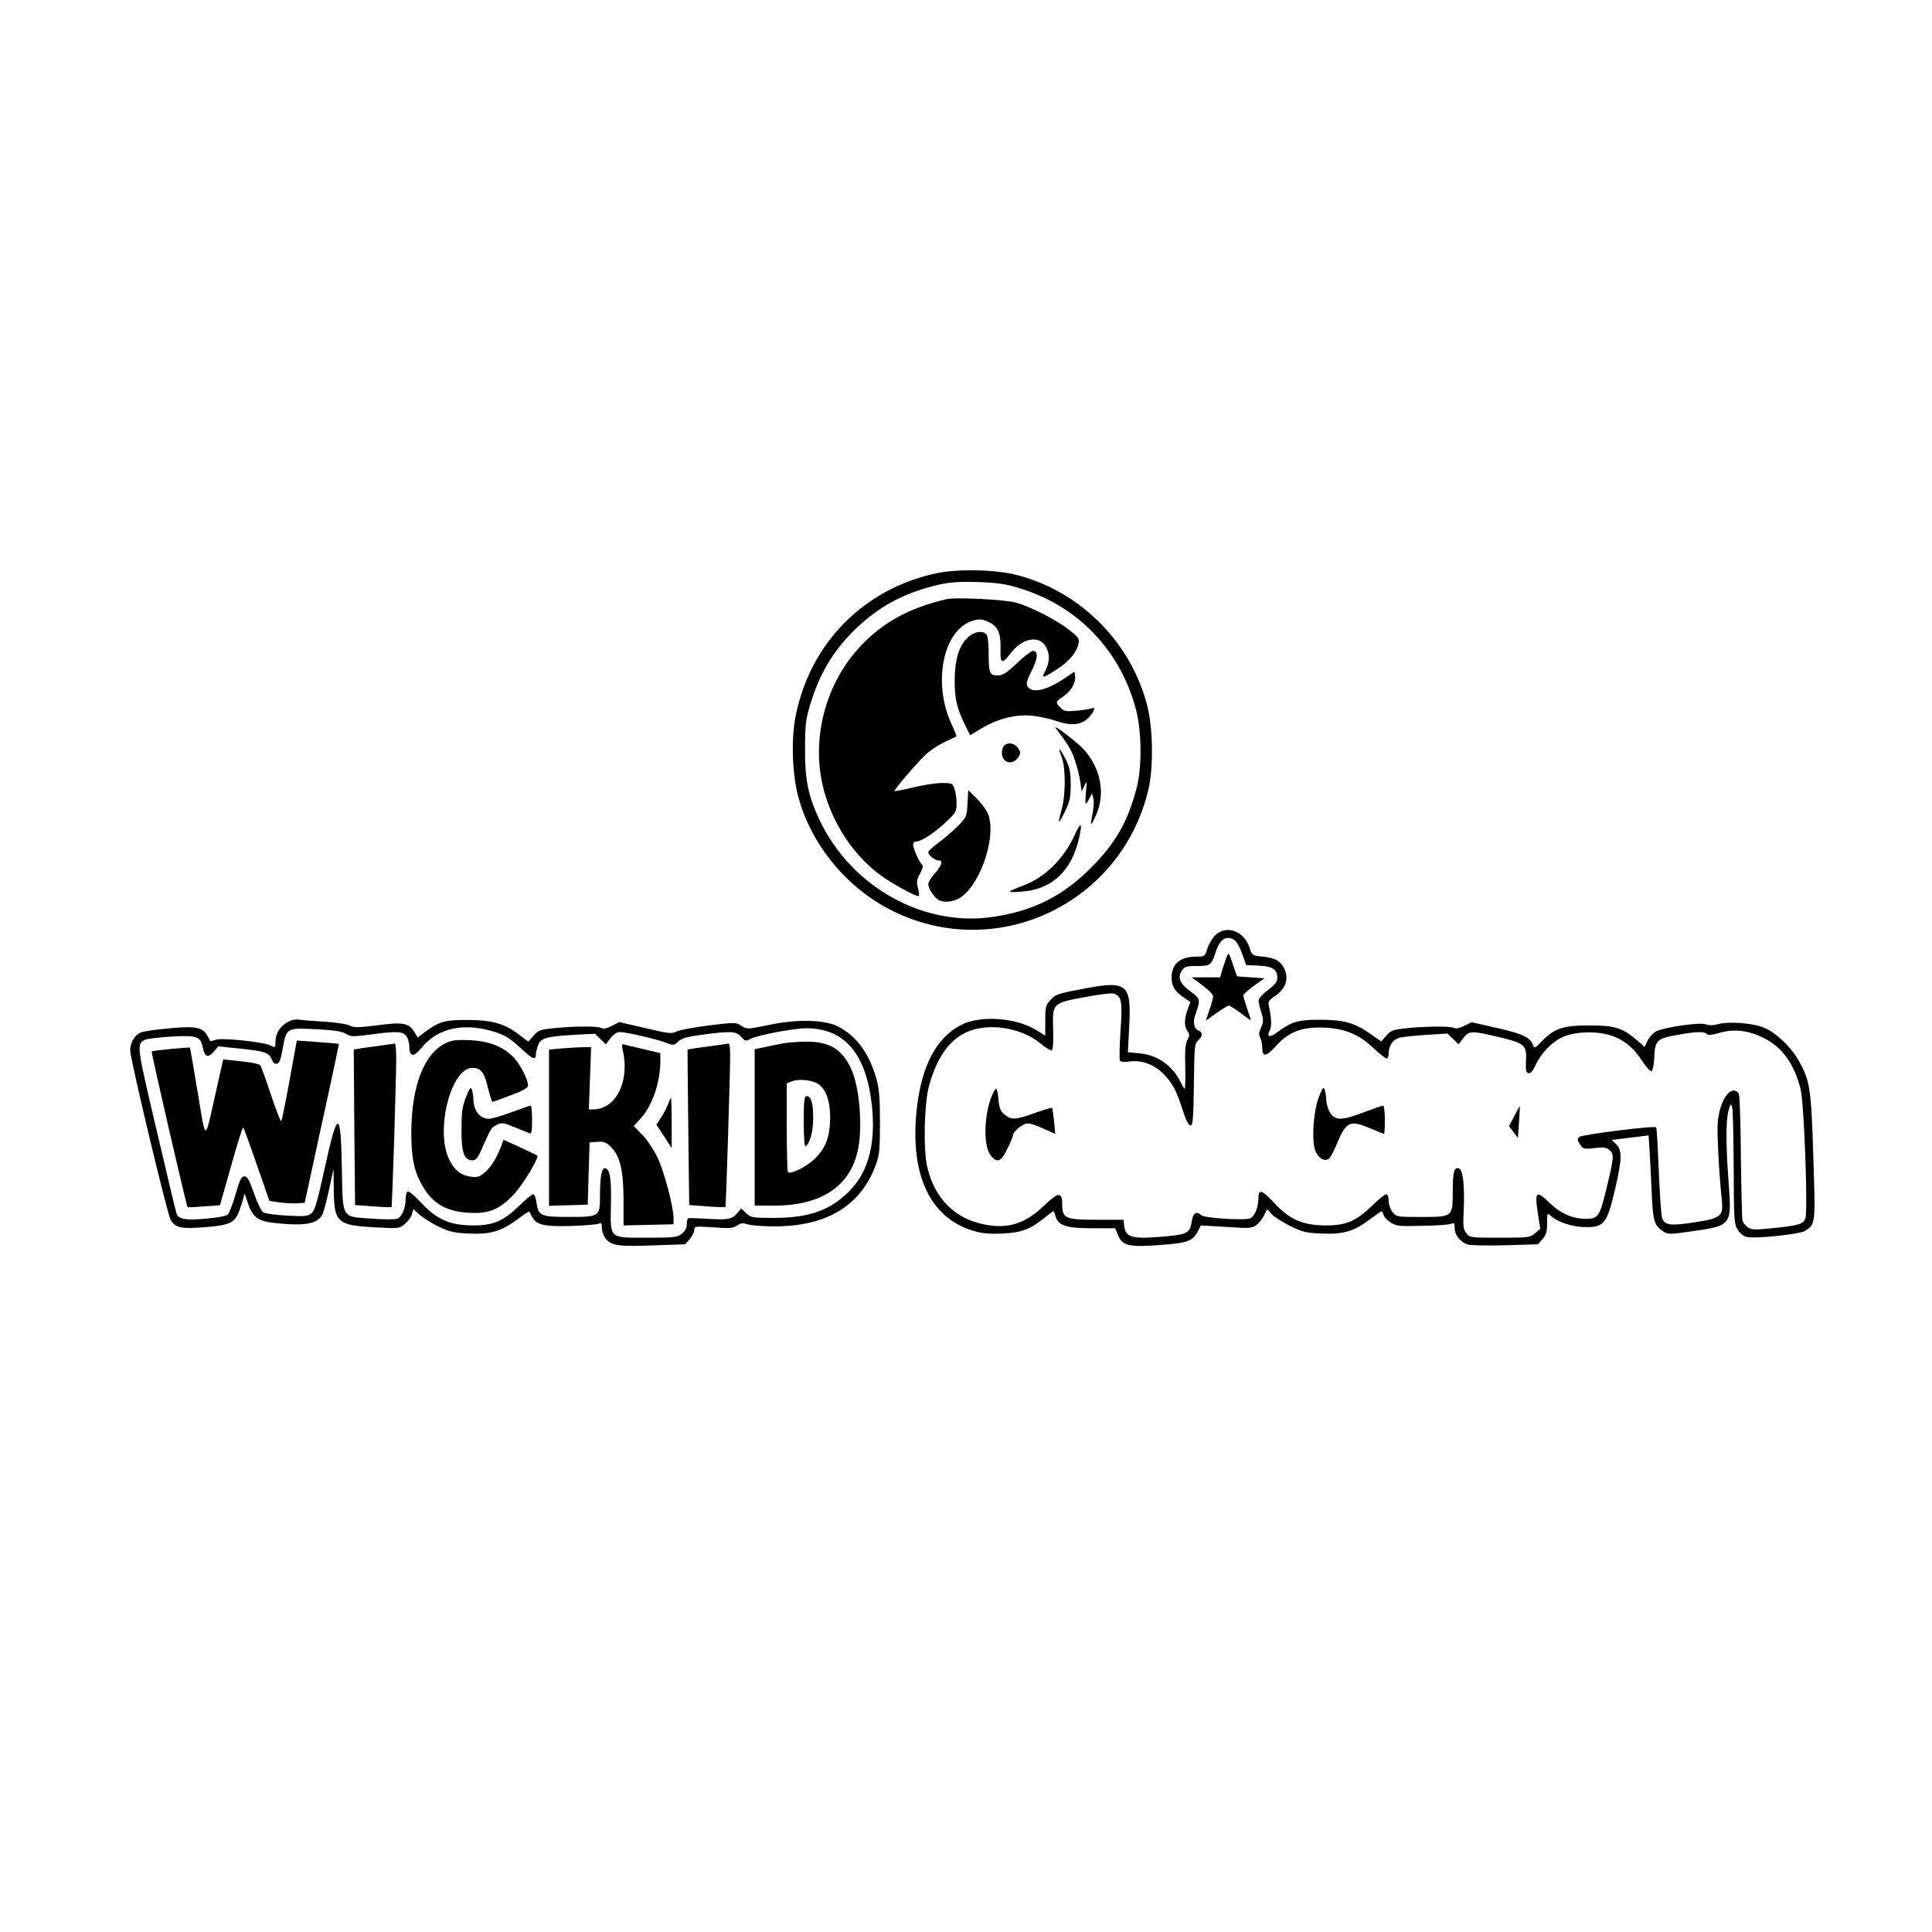 <?xml version="1.0" standalone="no"?>
<!DOCTYPE svg PUBLIC "-//W3C//DTD SVG 20010904//EN"
 "http://www.w3.org/TR/2001/REC-SVG-20010904/DTD/svg10.dtd">
<svg version="1.0" xmlns="http://www.w3.org/2000/svg"
 width="1024pt" height="1024pt" viewBox="0 0 1024 1024"
 preserveAspectRatio="xMidYMid meet">
<g transform="translate(0,1024) scale(0.1,-0.1)"
fill="#000000" stroke="none">
<path d="M4960 7201 c-382 -83 -663 -367 -742 -751 -25 -120 -20 -303 11 -425
67 -260 260 -495 506 -615 553 -271 1210 43 1352 646 27 116 24 319 -5 438
-84 337 -351 608 -687 697 -115 31 -320 35 -435 10z m435 -76 c313 -92 542
-328 626 -646 30 -113 32 -300 5 -409 -47 -183 -112 -298 -245 -431 -150 -150
-307 -228 -520 -259 -368 -54 -749 160 -917 513 -60 128 -78 213 -77 377 0
129 3 155 27 234 49 163 117 278 230 392 110 109 228 180 373 224 111 33 159
39 288 35 92 -3 141 -9 210 -30z"/>
<path d="M5015 7064 c-198 -47 -337 -123 -457 -252 -167 -179 -246 -438 -208
-682 34 -212 158 -416 324 -534 59 -42 176 -106 194 -106 5 0 4 18 -2 41 -9
35 -8 46 11 80 13 24 17 41 11 45 -13 9 -48 84 -48 107 0 10 7 17 18 17 26 0
103 51 161 108 47 44 51 52 51 94 0 25 -5 59 -11 77 -11 30 -13 31 -67 31 -32
0 -101 -11 -154 -24 -54 -13 -98 -21 -98 -19 0 10 131 162 170 197 22 20 66
49 98 64 31 15 59 28 61 29 2 1 -8 28 -23 59 -105 221 -49 506 110 554 33 10
46 9 76 -3 56 -24 73 -58 71 -144 -2 -82 7 -86 53 -26 63 83 155 99 189 32 20
-38 19 -77 -4 -123 -23 -44 -17 -44 63 8 61 39 103 89 112 133 6 29 1 35 -51
76 -64 50 -192 116 -275 142 -54 17 -326 31 -375 19z"/>
<path d="M5125 6857 c-44 -44 -65 -118 -65 -227 0 -94 12 -145 54 -231 l28
-56 56 34 c88 53 180 77 266 70 39 -3 98 -16 131 -27 82 -30 139 -23 177 19
32 36 37 57 11 46 -10 -4 -46 -9 -79 -12 -53 -5 -64 -3 -83 16 -28 28 -27 32
15 60 41 28 67 72 62 107 l-3 24 -52 -35 c-97 -65 -172 -82 -197 -43 -8 14 -4
31 22 83 34 66 36 105 6 105 -8 0 -46 -29 -84 -65 -57 -54 -75 -65 -103 -65
-42 0 -47 12 -47 126 0 49 -5 85 -12 92 -23 23 -68 14 -103 -21z"/>
<path d="M5596 6380 c67 -88 85 -118 102 -172 12 -35 24 -85 28 -113 l7 -50
14 30 c13 28 14 27 9 -32 -3 -35 -4 -63 -1 -63 2 0 11 12 19 28 l14 27 7 -27
c4 -15 2 -50 -4 -79 -6 -29 -10 -54 -8 -56 3 -2 15 20 27 49 49 111 25 243
-63 343 -33 38 -174 145 -151 115z"/>
<path d="M5322 6288 c-7 -7 -12 -24 -12 -38 0 -53 57 -69 86 -25 15 23 15 27
0 50 -18 27 -54 33 -74 13z"/>
<path d="M5627 6228 c22 -59 22 -205 -1 -282 -9 -32 -15 -60 -13 -62 2 -2 17
24 33 58 25 52 29 73 29 142 -1 68 -5 89 -28 134 -33 63 -42 67 -20 10z"/>
<path d="M5128 5981 c-4 -70 -5 -72 -53 -121 -27 -27 -73 -67 -102 -87 -28
-21 -52 -43 -53 -49 0 -16 34 -44 53 -44 27 0 20 -27 -18 -69 -19 -21 -35 -47
-35 -57 0 -21 25 -62 50 -81 25 -20 84 -15 121 10 113 76 197 345 141 453 -11
21 -38 56 -60 77 l-40 39 -4 -71z"/>
<path d="M5697 5816 c-57 -125 -155 -223 -267 -267 -99 -38 -100 -40 -19 -35
162 9 270 109 309 287 18 81 9 86 -23 15z"/>
<path d="M6440 5282 c-15 -16 -34 -47 -41 -70 -12 -41 -13 -42 -55 -42 -88 0
-134 -38 -134 -109 0 -50 15 -74 67 -110 l32 -22 -15 -41 c-18 -51 -18 -89 0
-113 12 -17 12 -24 -1 -48 -11 -21 -13 -57 -11 -143 2 -63 0 -114 -3 -114 -3
0 -12 15 -21 33 -42 88 -123 146 -219 154 l-61 6 7 137 c12 230 -9 246 -265
195 -112 -21 -128 -27 -152 -55 -26 -28 -28 -37 -28 -110 l0 -79 -47 29 c-108
67 -297 80 -398 28 -131 -67 -209 -214 -235 -438 -41 -353 68 -588 304 -655
43 -13 84 -16 150 -13 100 5 146 22 223 84 23 19 43 34 46 34 3 0 8 -11 11
-25 13 -50 57 -65 193 -65 l123 0 15 -35 c24 -58 56 -66 221 -54 151 11 176
21 204 75 l15 29 134 -8 c124 -8 136 -8 160 10 14 11 33 34 41 52 l16 32 24
-26 c14 -15 58 -43 98 -63 66 -32 85 -37 167 -40 114 -5 171 11 254 74 32 24
61 44 64 44 2 0 7 -9 10 -19 3 -11 20 -29 38 -41 31 -19 46 -20 169 -17 74 1
143 6 153 11 14 7 17 3 17 -22 0 -39 33 -79 73 -89 18 -4 108 -6 200 -3 l169
5 24 28 c19 22 24 39 24 84 0 53 1 55 18 40 38 -35 116 -60 185 -61 98 -1 114
18 156 195 38 165 40 211 7 244 l-24 23 49 6 c27 3 71 9 98 12 l49 6 6 -94 c3
-51 8 -151 11 -223 6 -138 14 -161 61 -192 25 -16 33 -16 153 1 209 30 210 31
193 259 -15 202 -15 330 0 382 11 38 12 39 19 15 4 -14 7 -158 8 -320 1 -275
2 -297 21 -327 11 -19 31 -35 47 -39 41 -11 284 14 310 32 56 36 56 34 44 391
-11 361 -17 403 -76 509 -41 73 -118 148 -183 176 -55 25 -188 36 -245 20 -26
-7 -47 -8 -65 -1 -30 12 -220 -15 -265 -38 -15 -8 -35 -29 -44 -48 l-16 -34
-40 35 c-79 67 -118 79 -252 79 -140 0 -186 -15 -253 -84 -35 -37 -41 -39 -46
-23 -14 43 -50 61 -189 93 l-137 31 -39 -19 c-24 -12 -45 -17 -53 -12 -16 11
-136 10 -247 0 -77 -8 -87 -11 -113 -40 l-27 -31 -57 40 c-85 59 -140 75 -269
75 -117 0 -150 -10 -232 -71 -35 -26 -51 -18 -32 17 10 20 8 66 -6 129 -5 21
0 29 30 49 61 41 79 95 50 151 -20 38 -48 53 -114 60 -54 5 -55 6 -68 47 -30
90 -124 123 -183 65z m105 -26 c10 -7 28 -40 39 -72 l21 -59 65 -3 c74 -3 100
-20 100 -63 0 -23 -11 -37 -49 -66 -28 -21 -50 -45 -50 -54 -1 -9 6 -38 14
-64 13 -43 12 -52 -1 -81 -12 -25 -13 -37 -5 -53 6 -11 11 -36 11 -55 0 -51
22 -47 76 13 61 68 126 95 229 95 120 -1 200 -30 280 -105 34 -32 68 -59 74
-59 6 0 11 11 11 25 0 41 21 74 54 84 17 5 82 12 145 16 l113 7 29 -28 30 -29
25 33 c31 39 41 40 185 6 140 -33 152 -43 147 -127 -2 -51 0 -62 14 -65 11 -2
22 10 36 41 27 60 84 121 137 147 63 31 169 37 249 16 76 -21 133 -65 183
-144 19 -29 40 -51 46 -49 7 2 13 31 15 74 4 89 14 99 123 118 100 18 141 19
156 4 7 -7 27 -5 68 7 76 22 151 13 232 -27 98 -47 164 -139 197 -274 18 -70
39 -646 25 -683 -12 -30 -35 -37 -168 -51 -99 -10 -116 -10 -137 4 -13 8 -26
25 -29 38 -2 12 -6 164 -8 337 -1 173 -6 323 -11 333 -4 9 -16 17 -26 17 -37
0 -74 -69 -85 -160 -6 -49 5 -268 21 -420 9 -86 -4 -97 -147 -119 -125 -19
-153 -15 -169 21 -5 13 -13 125 -18 251 -5 125 -11 229 -14 232 -10 10 -393
-38 -407 -51 -12 -11 -12 -17 3 -39 17 -26 20 -26 77 -20 50 6 63 4 80 -11 25
-23 24 -35 -15 -198 -37 -154 -45 -166 -111 -166 -68 0 -133 28 -188 81 -75
73 -84 66 -66 -52 l13 -82 -28 -23 c-26 -23 -33 -24 -186 -24 -156 0 -159 0
-178 24 -17 22 -18 37 -14 124 6 124 -4 211 -25 219 -25 10 -33 -17 -33 -117
0 -141 1 -140 -165 -140 -132 0 -134 0 -154 26 -12 15 -21 41 -21 60 0 21 -5
34 -13 34 -7 0 -40 -26 -72 -58 -88 -85 -139 -107 -250 -107 -122 1 -192 32
-275 123 -60 65 -80 71 -80 24 0 -49 -19 -98 -43 -109 -28 -13 -245 1 -260 16
-24 24 -44 12 -50 -30 -8 -60 -24 -71 -119 -80 -198 -19 -232 -11 -240 56 l-3
30 -141 0 c-168 0 -184 7 -184 82 0 67 -20 66 -95 -6 -100 -97 -192 -126 -317
-101 -159 31 -266 140 -304 308 -21 94 -15 336 10 427 41 146 103 238 194 282
112 55 292 29 396 -57 27 -23 54 -39 60 -37 7 3 10 39 8 109 -4 142 -5 141
167 173 74 14 143 23 153 19 43 -13 48 -40 37 -197 -5 -82 -7 -153 -3 -159 4
-6 24 -8 50 -4 65 9 132 -16 181 -66 49 -51 68 -87 102 -193 17 -53 31 -80 41
-80 13 0 15 33 18 216 2 201 4 218 22 234 24 22 26 43 4 52 -25 9 -33 44 -19
83 29 85 29 85 -25 125 -57 42 -70 73 -46 110 15 22 23 25 80 25 72 0 76 3
101 78 21 66 59 88 100 58z"/>
<path d="M6502 5169 c-5 -14 -16 -44 -23 -67 l-12 -42 -76 0 -75 0 57 -42 c31
-23 57 -49 57 -58 0 -9 -9 -42 -20 -74 l-19 -56 56 40 c31 22 61 40 66 40 6 0
34 -18 64 -40 29 -23 53 -39 53 -37 0 2 -9 30 -20 62 -11 32 -20 63 -20 69 0
6 26 29 56 51 l56 40 -73 5 -72 5 -23 65 c-20 61 -22 64 -32 39z"/>
<path d="M6990 4425 c-28 -73 -39 -223 -20 -280 14 -42 51 -65 74 -46 8 7 27
42 42 79 49 118 69 127 175 82 39 -16 73 -30 75 -30 2 0 4 34 4 75 0 41 -4 75
-9 75 -5 0 -51 -16 -101 -35 -124 -47 -158 -46 -185 6 -8 15 -15 43 -16 61 0
18 -4 42 -8 53 -6 16 -12 9 -31 -40z"/>
<path d="M5256 4430 c-42 -105 -44 -264 -5 -314 34 -43 56 -34 89 37 17 34 30
67 30 73 0 15 41 50 67 58 14 5 45 -4 89 -24 l67 -30 -6 66 c-4 37 -9 69 -11
72 -3 2 -44 -10 -91 -27 -103 -37 -125 -38 -161 -8 -22 19 -28 34 -32 80 -2
31 -8 57 -12 57 -4 0 -15 -18 -24 -40z"/>
<path d="M8026 4325 l-28 -54 24 -31 23 -32 6 84 c3 45 5 84 5 85 -1 1 -14
-22 -30 -52z"/>
<path d="M1550 4834 c-57 -20 -90 -63 -90 -118 0 -29 -3 -30 -29 -16 -33 17
-258 41 -287 29 -15 -5 -28 -8 -29 -7 -1 2 -8 13 -14 25 -25 48 -61 56 -199
43 -70 -6 -140 -16 -155 -22 -32 -12 -57 -54 -57 -95 0 -46 198 -874 215 -900
28 -42 54 -47 185 -37 142 12 160 23 189 118 l18 60 17 -51 c24 -73 53 -95
134 -104 164 -19 234 -7 260 43 7 12 23 73 36 133 l24 110 1 -108 c2 -176 17
-191 217 -202 130 -7 131 -7 161 19 17 14 34 38 37 52 l7 25 36 -32 c21 -17
67 -46 103 -63 54 -25 80 -31 156 -34 113 -5 169 11 255 74 33 25 62 44 64 42
1 -2 8 -13 14 -25 23 -45 62 -55 204 -51 73 2 140 8 150 12 14 7 17 3 17 -21
0 -16 7 -39 16 -52 31 -43 65 -49 252 -42 l174 6 24 28 c13 15 24 37 24 48 0
20 4 20 100 14 85 -7 103 -5 126 9 21 14 31 15 56 7 17 -6 81 -11 143 -11 277
0 457 109 537 326 19 52 22 80 22 224 0 128 -4 179 -18 229 -37 135 -105 228
-201 279 -73 38 -217 42 -373 9 -111 -23 -113 -23 -142 -4 -30 19 -34 19 -173
2 -78 -10 -155 -24 -171 -32 -26 -13 -40 -12 -166 18 l-138 32 -40 -21 c-25
-13 -44 -17 -53 -11 -17 11 -134 11 -248 0 -78 -8 -87 -11 -113 -40 l-28 -32
-46 35 c-79 61 -143 79 -274 80 -123 1 -154 -8 -236 -70 l-30 -23 -17 28 c-29
49 -60 55 -196 37 -103 -13 -124 -13 -147 -2 -14 8 -74 17 -133 21 -58 3 -117
8 -131 10 -14 2 -32 1 -40 -1z m1078 -65 c49 -16 78 -35 127 -80 66 -62 85
-71 85 -40 0 10 5 32 11 49 14 40 42 48 188 57 l114 6 29 -28 29 -28 25 33
c16 20 34 32 49 32 33 0 190 -36 243 -56 42 -16 44 -15 67 6 18 17 46 25 127
36 153 20 180 19 206 -11 21 -24 24 -25 50 -11 38 20 230 56 296 56 202 0 317
-135 347 -407 21 -196 -15 -343 -108 -444 -103 -111 -218 -154 -410 -154 -116
0 -123 1 -148 25 l-27 25 -17 -21 c-29 -36 -51 -41 -156 -34 -55 3 -103 5
-107 3 -5 -2 -8 -17 -8 -33 0 -19 -9 -35 -26 -49 -24 -19 -40 -21 -184 -21
-204 0 -195 -8 -192 173 3 141 -5 190 -30 195 -19 4 -28 -43 -28 -147 0 -109
-2 -111 -165 -111 -150 0 -162 5 -172 79 -3 23 -11 41 -17 41 -7 0 -39 -26
-71 -58 -88 -85 -139 -107 -250 -107 -122 1 -192 32 -275 123 -33 35 -64 61
-69 57 -6 -3 -11 -21 -11 -39 0 -49 -20 -96 -44 -105 -11 -5 -72 -5 -135 0
-163 11 -154 -5 -159 266 -6 317 -22 316 -92 -3 -38 -176 -52 -221 -69 -235
-19 -15 -36 -17 -129 -12 -59 3 -116 11 -126 17 -11 7 -32 50 -50 102 -25 71
-35 89 -51 89 -16 0 -24 -17 -46 -94 -15 -51 -34 -100 -41 -108 -9 -8 -53 -17
-117 -22 -106 -10 -144 -3 -155 26 -3 7 -51 207 -106 443 -106 450 -107 455
-62 479 10 5 73 13 140 17 139 8 156 1 168 -63 9 -46 28 -51 57 -17 l24 28
118 -12 c130 -14 151 -21 166 -58 6 -16 15 -24 26 -22 14 2 21 22 31 78 20
113 21 113 177 105 96 -5 137 -11 158 -24 25 -16 36 -16 125 -5 145 20 178 18
196 -8 9 -12 16 -39 16 -60 0 -50 25 -51 63 -3 86 108 229 138 395 84z"/>
<path d="M1535 4515 c-21 -115 -41 -213 -44 -217 -4 -4 -28 59 -55 140 -27 81
-52 152 -58 157 -5 6 -51 15 -102 20 l-93 10 -37 -165 c-63 -280 -53 -279 -98
-11 -21 129 -40 236 -41 238 -5 4 -198 -15 -203 -20 -4 -4 184 -818 190 -825
2 -2 42 0 88 4 l84 6 59 209 c32 115 61 206 64 203 3 -3 36 -92 72 -197 l67
-192 53 -8 c30 -4 72 -6 94 -5 l40 3 91 420 c51 231 91 421 90 422 -1 1 -52 6
-112 10 l-111 8 -38 -210z"/>
<path d="M2364 4712 c-116 -55 -183 -226 -184 -474 0 -122 12 -193 46 -259 56
-112 131 -160 259 -167 106 -6 162 17 238 97 47 49 135 196 125 206 -2 2 -43
22 -91 44 l-88 40 -10 -27 c-25 -67 -53 -113 -86 -143 -31 -27 -42 -30 -76
-26 -53 7 -87 33 -115 89 -77 153 7 488 122 488 45 0 64 -24 83 -109 10 -39
20 -71 23 -71 3 0 46 15 95 34 58 21 91 39 93 49 5 27 -41 119 -79 156 -54 55
-128 83 -228 88 -70 3 -94 0 -127 -15z"/>
<path d="M4145 4709 c-22 -4 -64 -13 -92 -19 l-53 -11 0 -415 0 -414 103 0
c254 0 409 106 446 305 23 123 6 322 -36 416 -48 108 -117 150 -245 148 -46
-1 -101 -5 -123 -10z m191 -214 c41 -27 64 -89 64 -176 0 -101 -22 -162 -80
-219 -43 -43 -130 -87 -144 -72 -3 3 -6 110 -6 238 l0 232 28 11 c36 14 106 7
138 -14z"/>
<path d="M4260 4294 c0 -75 4 -133 9 -130 24 15 41 78 41 151 0 80 -11 115
-35 115 -12 0 -15 -23 -15 -136z"/>
<path d="M1980 4693 c-57 -7 -104 -15 -105 -16 0 -1 1 -187 3 -413 l4 -411 95
-7 c53 -4 97 -5 98 -4 4 4 25 681 25 786 0 45 -3 81 -7 81 -5 -1 -55 -8 -113
-16z"/>
<path d="M3301 4672 c38 -163 -37 -312 -156 -312 l-24 0 6 165 6 165 -35 0
c-19 0 -69 -3 -111 -6 l-77 -7 0 -414 0 -414 103 3 102 3 5 165 5 165 41 3
c35 3 46 -2 73 -28 48 -49 65 -121 66 -280 l0 -135 133 3 132 3 0 32 c0 61
-50 249 -85 322 -19 40 -55 94 -80 120 l-46 47 37 40 c62 69 104 192 104 304
l0 42 -92 22 c-51 12 -98 23 -104 25 -8 2 -9 -7 -3 -33z"/>
<path d="M3750 4693 c-57 -7 -105 -15 -106 -16 0 -1 1 -187 4 -413 l5 -411 95
-7 c52 -4 96 -5 97 -4 3 4 25 709 25 801 0 37 -3 66 -7 66 -5 -1 -55 -8 -113
-16z"/>
<path d="M2470 4425 c-20 -50 -24 -79 -24 -170 -1 -124 14 -165 58 -165 19 0
29 12 55 73 45 101 45 100 76 116 25 12 34 11 94 -14 36 -15 72 -29 79 -32 9
-4 12 14 12 71 0 42 -3 76 -7 76 -5 0 -50 -16 -102 -35 -51 -19 -105 -35 -120
-35 -47 1 -80 42 -82 102 0 18 -4 42 -8 53 -6 16 -12 9 -31 -40z"/>
<path d="M3541 4388 c-7 -18 -23 -50 -37 -71 l-25 -38 41 -62 40 -62 0 133 c0
72 -2 132 -4 132 -2 0 -9 -15 -15 -32z"/>
</g>
</svg>
